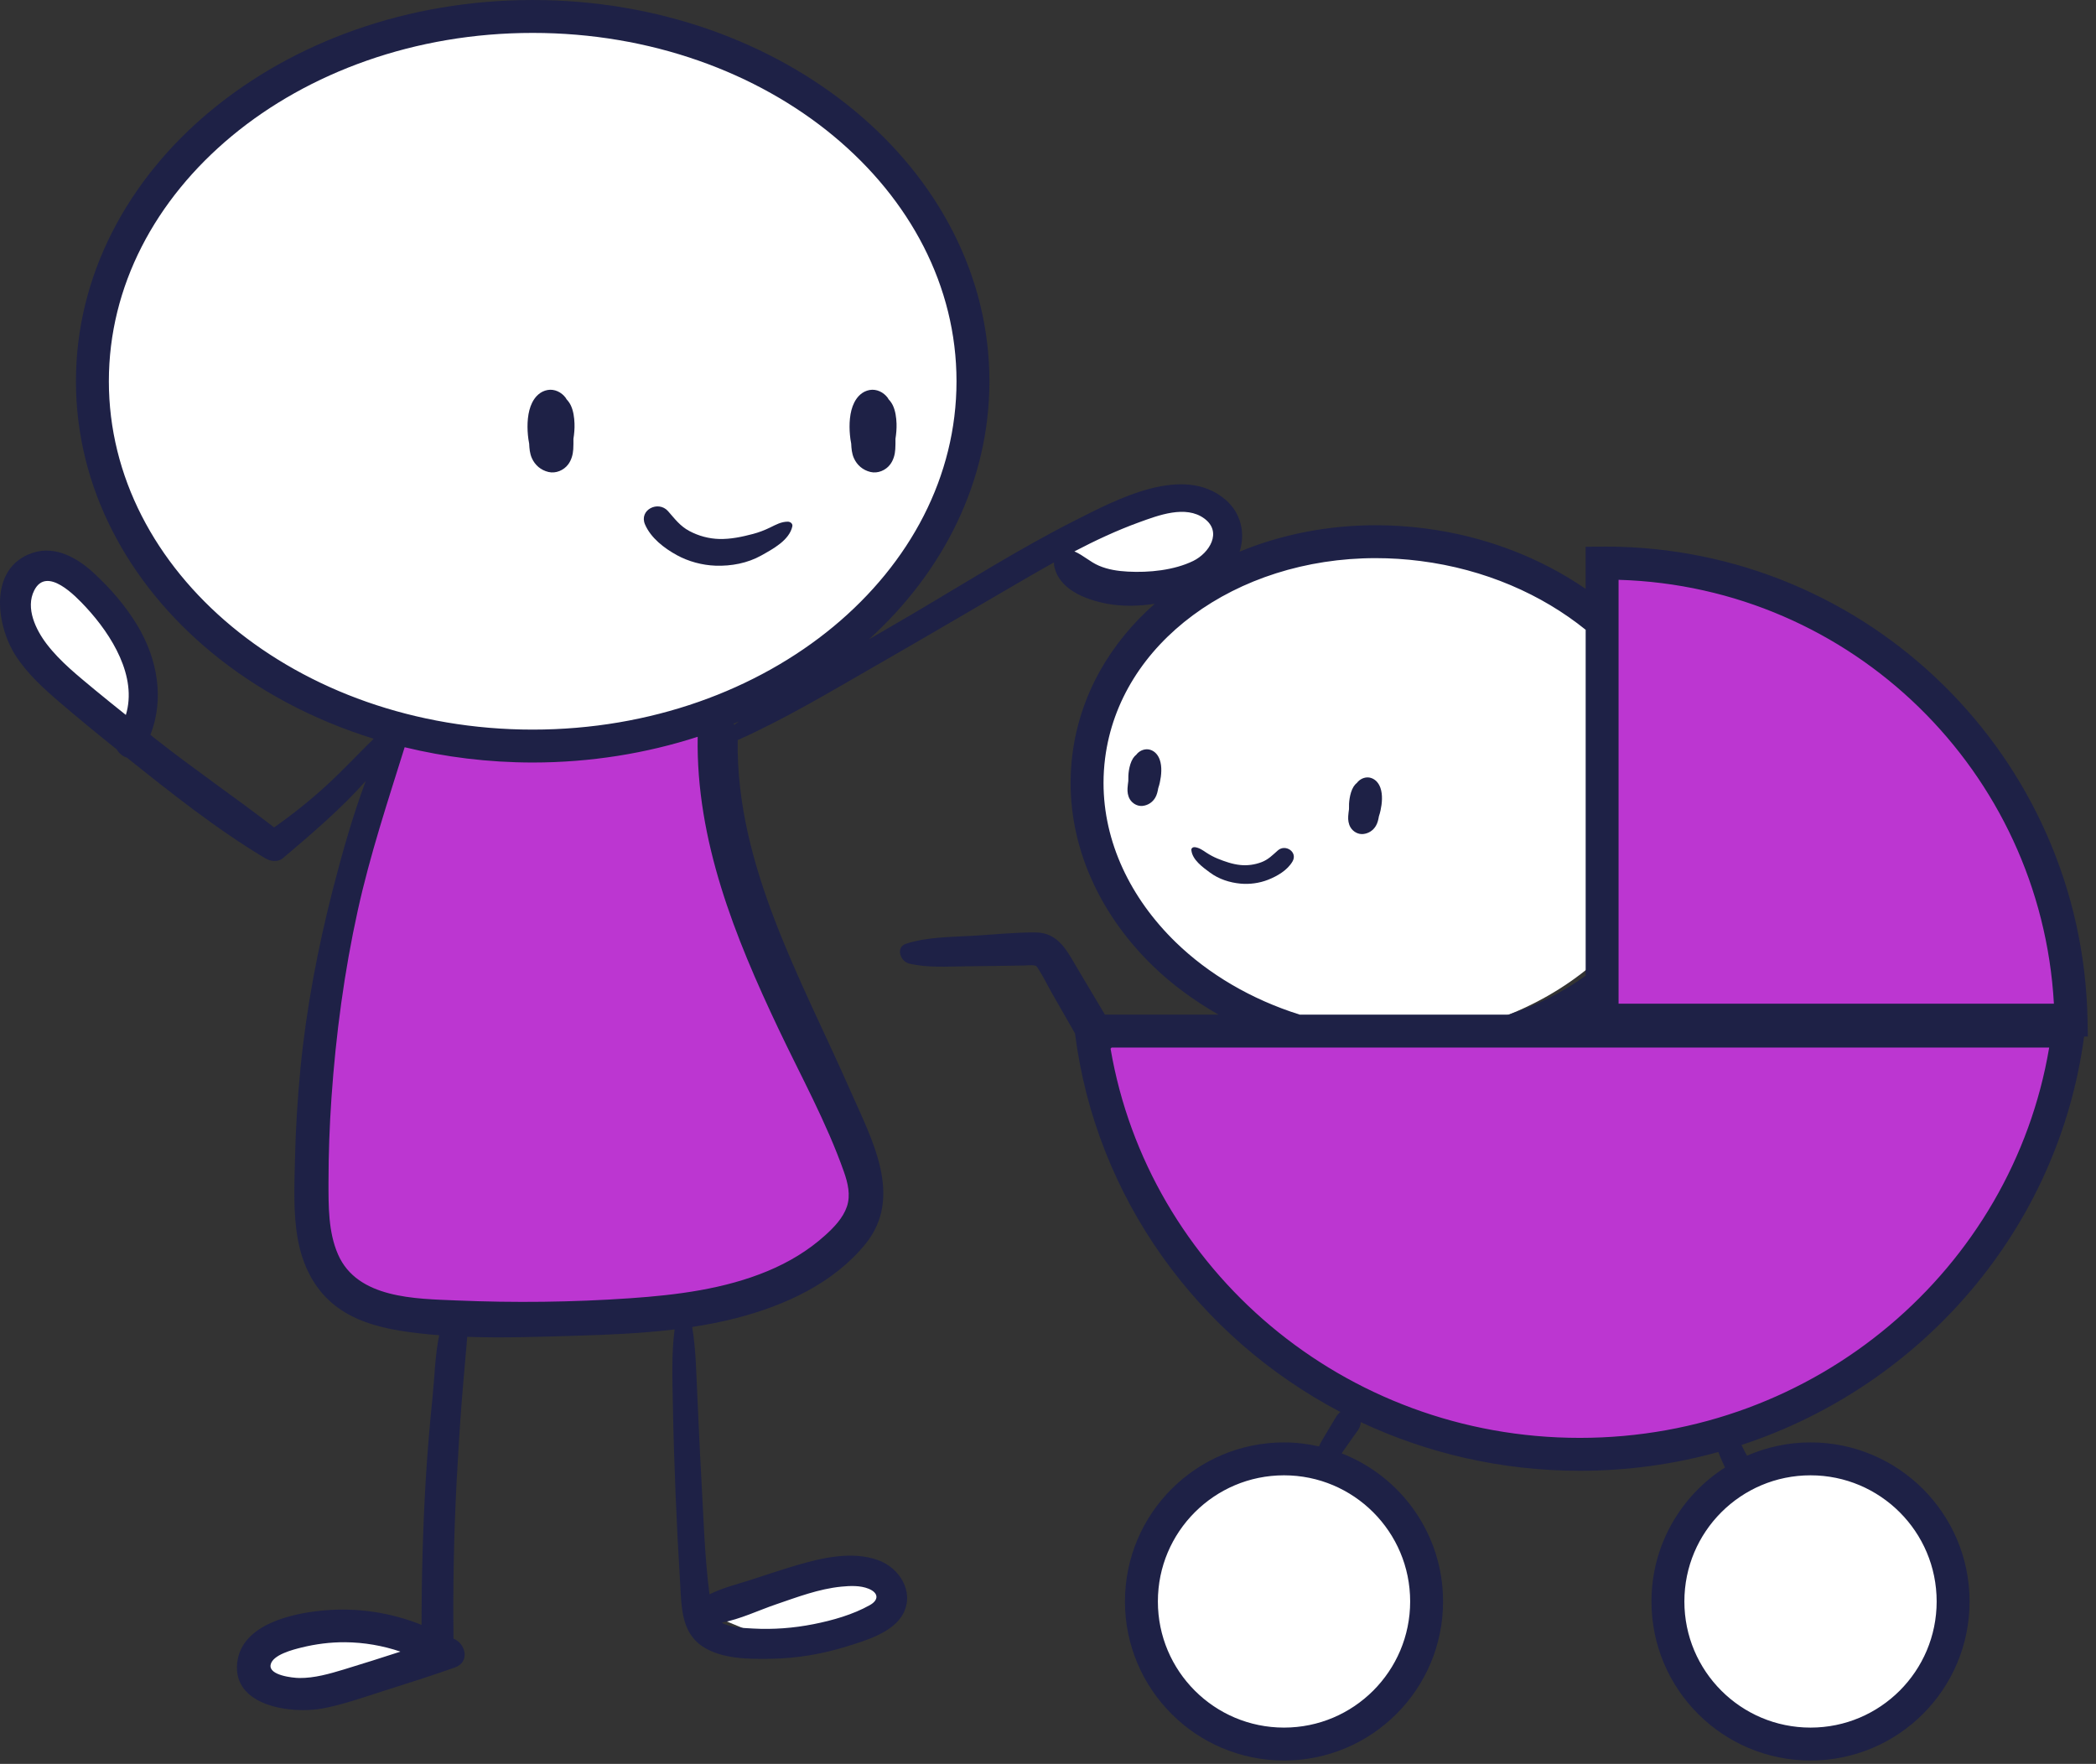<svg xmlns="http://www.w3.org/2000/svg" xmlns:xlink="http://www.w3.org/1999/xlink" xmlns:serif="http://www.serif.com/" width="100%" height="100%" viewBox="0 0 2417 2034" xml:space="preserve" style="fill-rule:evenodd;clip-rule:evenodd;stroke-linejoin:round;stroke-miterlimit:2;"><rect x="0" y="0" width="2417" height="2034" fill="#333333" stroke="none"/><g id="OBJECTS"><ellipse cx="1594.25" cy="908.958" rx="341.208" ry="288.575" style="fill:#fff;"></ellipse><path d="M447.129,837.888l121.109,16.004l125.458,-18.196l147.887,-30.313l-6.141,128.138l35.883,124.167l66.258,146.187l62.967,141.538l-11.538,76.158l-136.604,82.458l-248.937,17.504l-190.934,-25l-60.545,-117.508l13.616,-209.362l42.95,-156.842l29.375,-112.65l9.196,-62.283Z" style="fill:#bc36d1;"></path><path d="M1260.07,1194.33l593.183,-17.254l-2.708,-535.267l185.871,34.792l207.641,138.229l100.78,132.746l48.383,180.421l-44.213,199.379l-108.462,169.921l-154.846,114.733l-226.733,68.667l-214.717,-35.287l-207.175,-117.321l-127.483,-171.513l-49.521,-162.246Z" style="fill:#bc36d1;"></path><ellipse cx="615.996" cy="429.854" rx="503.904" ry="426.392" style="fill:#fff;"></ellipse><ellipse cx="1484.88" cy="1846.32" rx="166.912" ry="158.613" style="fill:#fff;"></ellipse><ellipse cx="2089.17" cy="1846.32" rx="166.913" ry="158.613" style="fill:#fff;"></ellipse><path d="M1226.7,626.479l59.083,-39.6l77.821,-18.896l40.367,19.23l14.096,56.695l-44.146,38.08l-99.471,-2.826l-47.75,-52.683Z" style="fill:#fff;"></path><path d="M34.313,666.083l54.762,-2.241l62.904,80.841l5.321,110.98l-103.938,-83.446l-41.504,-62.855l22.455,-43.279Z" style="fill:#fff;"></path><path d="M832.863,1867.63l79.541,-43.425l69.688,-13.137l57.479,30.745l-51.896,42.609l-87.358,11.096l-67.455,-27.888Z" style="fill:#fff;"></path><path d="M300.613,1901.99l51.875,-25.021l104.816,14.725l10.759,30.566l-79.63,27.804l-76.662,-5.77l-11.158,-42.305Z" style="fill:#fff;"></path><path d="M1326.53,864.646c-5.396,-1.734 -11.3,0.312 -15.121,4.308l-0.883,1.108c-1.562,1.271 -2.954,2.763 -4.046,4.5c-2.533,4.009 -3.908,9.184 -4.67,13.834c-0.642,4.029 -0.817,8.108 -0.696,12.171c-0.379,2.779 -0.709,5.558 -0.9,8.333c-0.296,4.237 0.4,8.788 2.533,12.517c2.9,5.07 8.821,8.508 14.742,7.9c6.179,-0.659 11.387,-4.009 14.6,-9.359c2.046,-3.416 2.862,-7.291 3.541,-11.146c0.78,-2.22 1.371,-4.529 1.859,-6.7c1.771,-8.054 2.671,-18.02 -0.104,-25.97c-1.859,-5.296 -5.367,-9.725 -10.855,-11.496" style="fill:#1e2146;fill-rule:nonzero;"></path><path d="M1581,897.079c-5.4,-1.733 -11.3,0.313 -15.121,4.308l-0.887,1.109c-1.563,1.266 -2.95,2.762 -4.042,4.496c-2.538,4.012 -3.908,9.187 -4.654,13.837c-0.659,4.029 -0.834,8.108 -0.696,12.171c-0.4,2.779 -0.729,5.554 -0.921,8.333c-0.275,4.238 0.4,8.784 2.538,12.517c2.9,5.071 8.816,8.508 14.737,7.9c6.2,-0.658 11.392,-4.008 14.6,-9.358c2.05,-3.421 2.883,-7.292 3.542,-11.146c0.783,-2.221 1.375,-4.529 1.858,-6.7c1.771,-8.054 2.675,-18.021 -0.104,-25.971c-1.858,-5.296 -5.362,-9.725 -10.85,-11.496" style="fill:#1e2146;fill-rule:nonzero;"></path><path d="M1473.55,980.658c-6.129,5.4 -10.971,10.554 -18.838,13.542c-7.791,2.967 -16.25,4.133 -24.562,3.262c-9.013,-0.937 -17.692,-3.975 -26.042,-7.358c-4.533,-1.841 -8.837,-4.166 -12.917,-6.825c-4.291,-2.829 -8.058,-5.658 -13.25,-6.371c-1.979,-0.262 -4.337,0.921 -4.129,3.28c0.971,11.25 13.109,19.829 21.525,26.062c10.192,7.533 22.709,11.563 35.246,12.708c10.538,0.955 21.7,-0.558 31.563,-4.429c10.658,-4.166 22.325,-10.937 28.279,-21.091c6.371,-10.871 -8.088,-20.521 -16.875,-12.78" style="fill:#1e2146;fill-rule:nonzero;"></path><path d="M981.546,511.504c0.258,5.675 0.729,11.371 3.054,16.65c3.629,8.279 10.488,14.042 19.254,16.109c8.388,1.979 17.5,-1.875 22.604,-8.646c3.75,-4.946 5.575,-11.355 5.921,-17.5c0.242,-4.009 0.279,-8.071 0.225,-12.134c0.921,-5.8 1.425,-11.704 1.234,-17.587c-0.242,-6.842 -1.267,-14.513 -4.167,-20.729c-1.267,-2.692 -2.988,-5.105 -4.983,-7.205l-1.059,-1.77c-4.758,-6.425 -12.866,-10.434 -20.937,-8.942c-8.196,1.529 -14.046,7.275 -17.675,14.529c-5.45,10.904 -5.988,25.383 -4.913,37.275c0.296,3.213 0.729,6.617 1.442,9.95" style="fill:#1e2146;fill-rule:nonzero;"></path><path d="M632.504,544.267c8.384,1.979 17.5,-1.875 22.621,-8.646c3.733,-4.963 5.554,-11.354 5.921,-17.5c0.225,-4.025 0.258,-8.071 0.208,-12.134c0.938,-5.816 1.442,-11.704 1.233,-17.587c-0.225,-6.842 -1.266,-14.513 -4.166,-20.729c-1.267,-2.692 -2.988,-5.104 -4.983,-7.221l-1.059,-1.754c-4.758,-6.442 -12.866,-10.454 -20.937,-8.942c-8.196,1.529 -14.046,7.275 -17.675,14.513c-5.45,10.92 -5.988,25.4 -4.913,37.291c0.296,3.196 0.729,6.617 1.442,9.95c0.258,5.675 0.729,11.371 3.054,16.65c3.629,8.28 10.488,14.042 19.254,16.109" style="fill:#1e2146;fill-rule:nonzero;"></path><path d="M780.525,640.171c13.454,7.346 29.2,11.579 44.513,12.137c18.212,0.642 36.929,-2.85 52.933,-11.808c13.229,-7.412 32.242,-17.5 35.696,-33.471c0.729,-3.35 -2.446,-5.487 -5.329,-5.466c-7.605,0.066 -13.509,3.437 -20.209,6.7c-6.337,3.091 -12.95,5.641 -19.775,7.445c-12.621,3.334 -25.625,6.113 -38.767,5.817c-12.083,-0.275 -24.012,-3.504 -34.654,-9.183c-10.762,-5.73 -16.771,-14.03 -24.583,-22.9c-11.196,-12.742 -33.733,-1.509 -26.579,15.262c6.7,15.658 22.204,27.517 36.754,35.467" style="fill:#1e2146;fill-rule:nonzero;"></path><path d="M2190.65,1949.57c-26.388,26.354 -62.621,42.587 -102.846,42.604c-40.242,-0.017 -76.475,-16.25 -102.863,-42.604c-26.354,-26.388 -42.587,-62.621 -42.604,-102.85c0.017,-40.242 16.25,-76.475 42.604,-102.863c26.388,-26.354 62.621,-42.587 102.863,-42.604c40.225,0.017 76.458,16.25 102.846,42.604c26.354,26.388 42.587,62.621 42.604,102.867c-0.017,40.225 -16.25,76.458 -42.604,102.846m-910,-740.263c0.417,-0.433 0.833,-0.867 1.216,-1.354l1081.15,-0c-42.862,255.054 -268.612,450.142 -541.283,450.125c-272.187,0.017 -497.642,-194.375 -541.079,-448.771m75.312,-122.587c-52.741,-51.229 -83.437,-116.125 -83.437,-183.855c-0,-9.424 0.592,-18.92 1.808,-28.47c8.488,-66.404 45.521,-123.609 101.234,-164.896c55.658,-41.196 129.912,-65.9 210.833,-65.884c16.875,0 34.025,1.059 51.371,3.28c74.375,9.462 140.191,38.508 190.729,79.341l-0,398.871c-26.008,18.804 -55.938,34.029 -88.629,44.896l-241.129,0c-56.146,-17.692 -105.121,-46.737 -142.78,-83.279m-55.379,-427.571c-11.496,-0.625 -22.725,-2.258 -33.371,-6.804c-10.416,-4.463 -17.983,-12.084 -28.279,-16.496c24.167,-12.638 48.871,-24.2 74.567,-33.542c22.117,-8.021 53.733,-20.208 75.242,-4.375c21.058,15.504 5.833,39.792 -12.78,48.909c-22.1,10.795 -51.058,13.629 -75.379,12.308m1067.86,498.212l-501.996,0l-0,-488.75c269.375,7.9 486.996,221.196 501.996,488.75m-742.325,689.359c-0.017,40.225 -16.25,76.458 -42.604,102.846c-26.388,26.354 -62.638,42.587 -102.867,42.604c-40.225,-0.017 -76.458,-16.25 -102.846,-42.604c-26.354,-26.388 -42.604,-62.621 -42.604,-102.846c-0,-40.246 16.25,-76.479 42.604,-102.867c26.388,-26.354 62.621,-42.587 102.846,-42.604c40.229,0.017 76.479,16.25 102.867,42.604c26.354,26.388 42.587,62.621 42.604,102.867m-779.375,-1010.94c-0.263,-0.437 -0.625,-0.8 -0.921,-1.216c2.171,-0.888 4.304,-1.825 6.458,-2.725c-1.841,1.316 -3.716,2.604 -5.537,3.941m50.937,350.588c25.713,54.271 55.467,108.058 75.45,164.791c4.534,12.884 7.988,26.996 3.438,40.313c-4.442,13.037 -14.913,23.908 -24.946,32.954c-19.621,17.725 -42.121,31.163 -66.475,41.3c-49.896,20.763 -104.583,27.571 -158.108,31.304c-66.809,4.65 -133.871,5.396 -200.767,2.567c-47.167,-1.996 -114.25,-2.067 -136.508,-53.108c-11.284,-25.85 -10.971,-55.78 -10.955,-83.455c0.017,-32.5 1.18,-64.983 3.438,-97.395c5.05,-72.567 14.704,-145.05 30.379,-216.092c14.1,-63.908 34.583,-125.608 53.996,-187.883c46.892,11.408 96.387,17.604 147.637,17.62c67.067,-0.016 131.18,-10.57 190.263,-29.67c-2.033,119.412 42.792,230.47 93.158,336.754m-772.154,-746.734c0.017,-109.791 53.579,-209.604 141.842,-282.85c88.212,-73.125 210.954,-118.87 346.891,-118.837c135.938,-0.033 258.68,45.712 346.892,118.837c88.267,73.246 141.825,173.059 141.842,282.85c-0.017,109.809 -53.575,209.617 -141.842,282.846c-88.213,73.125 -210.954,118.871 -346.892,118.854c-135.937,0.017 -258.679,-45.729 -346.891,-118.854c-88.263,-73.229 -141.825,-173.037 -141.842,-282.846m769.221,1410.45c24.65,-8.404 49.375,-17.9 75.483,-20.47c10.054,-0.988 21.738,-1.492 31.304,2.379c11.804,4.791 11.996,13.021 1.546,18.908c-19.621,11.042 -43.125,17.654 -65.037,21.996c-22.896,4.529 -46.267,6.321 -69.584,5.033c-12.687,-0.712 -26.491,-1.108 -36.25,-6.821c21.146,-3.837 42.834,-14.325 62.538,-21.025m-498.246,75.05c-16.442,4.967 -33.958,10.038 -51.304,9.83c-7.95,-0.088 -35.175,-3.125 -33.175,-15.055c1.979,-11.804 26.475,-17.812 35.537,-20.066c16.371,-4.063 33.471,-6.25 50.346,-6.129c22.013,0.17 43.421,3.941 63.908,10.833c-21.72,6.996 -43.458,13.992 -65.312,20.587m-251.375,-1100.73c-11.7,-9.441 -23.521,-18.75 -35.083,-28.383c-19.725,-16.475 -40.35,-32.708 -56.08,-53.229c-12.533,-16.354 -24.929,-41.546 -14.462,-62.067c14.446,-28.3 47.521,6.425 59.725,19.6c29.737,32.1 59.287,79.967 45.9,124.079m1942.67,838.892c-26.058,-0 -50.8,5.521 -73.246,15.312c-2.154,-3.958 -4.375,-7.883 -6.233,-11.995c-0.05,-0.105 -0.104,-0.23 -0.154,-0.334c209.041,-68.783 365.571,-250.066 395.104,-470.987l4.337,-0l-0.362,-19.325c-5.833,-302.358 -252.538,-545.675 -556.288,-545.692c-2.045,0.017 -3.245,0.104 -3.608,0.088l-18.854,0.12l-0,48.575c-52.258,-35.92 -115.746,-60.85 -185.938,-69.808c-18.941,-2.412 -37.691,-3.596 -56.162,-3.596c-56.042,0.021 -109.396,10.834 -156.963,30.488c6.909,-21.3 1.63,-44.567 -16.216,-59.896c-48.679,-41.821 -126.3,0.054 -173.717,23.992c-64.271,32.483 -125.521,71.408 -187.55,107.916c-16.579,9.759 -33.317,19.446 -50.054,29.188c85.833,-77.779 139.062,-182.417 139.046,-297.708c0.016,-122.521 -60.088,-233.042 -155.571,-312.067c-95.538,-79.117 -226.65,-127.554 -371.113,-127.571c-144.445,0.017 -275.57,48.454 -371.112,127.571c-95.483,79.025 -155.588,189.546 -155.571,312.067c-0.017,122.533 60.088,233.054 155.571,312.062c52.937,43.838 116.808,78.196 187.796,100.175c-17.742,17.346 -34.671,35.538 -52.917,52.396c-19.567,18.108 -40.225,34.533 -61.908,49.862c-45.034,-34.775 -92.204,-66.875 -136.946,-102.17c-1.942,-1.53 -3.817,-3.125 -5.763,-4.671c16.388,-41.388 8.175,-87.571 -15.104,-126.25c-13.421,-22.292 -30.85,-42.363 -49.896,-60.017c-18.766,-17.379 -44.15,-32.171 -70.345,-23.662c-51.321,16.666 -42.988,82.775 -20.142,118.47c13.492,21.096 32.587,38.3 51.458,54.48c21.409,18.316 43.196,36.179 65.175,53.82c2.621,4.6 7.029,8.159 11.875,9.584c50.8,40.658 103.317,82.396 159.009,115.746c6.458,3.854 14.862,5.191 21.112,-0.138c32.138,-27.275 66.283,-56.217 95.175,-88.7c-15.158,40.746 -27.083,82.846 -37.829,124.704c-17.346,67.642 -30.558,136.684 -37.379,206.2c-3.454,35.259 -5.592,70.642 -6.392,106.059c-0.692,30.137 -2.117,61.404 3.25,91.216c5.258,29.167 17.983,56.213 41.229,75.259c21.513,17.637 49.342,25.991 76.375,30.366c14.963,2.429 30.171,4.079 45.484,5.275c-4.809,22.746 -5.296,47.746 -7.5,69.479c-3.263,31.913 -6.025,63.892 -7.95,95.921c-3.35,56.146 -4.88,112.379 -4.896,168.613c-35.554,-14.342 -74.304,-20.104 -112.621,-16.684c-35.921,3.209 -94.792,15.659 -99.933,60.084c-5.834,50.541 62.416,59.446 97.675,53.091c23.837,-4.287 47.012,-12.675 70.033,-20c27.867,-8.87 55.854,-17.604 83.404,-27.445c17.692,-6.338 12.188,-27.675 -1.717,-33.163c-0.75,-61.092 0.45,-122.221 3.713,-183.246c1.667,-31.025 3.525,-62.066 5.975,-93.037c1.3,-16.529 2.846,-33.038 4.217,-49.55c0.608,-7.396 1.458,-14.809 1.908,-22.204c41.737,1.458 83.908,-0.05 124.742,-1.25c38.004,-1.13 76.458,-2.709 114.425,-7.325c-3.817,28.575 -2.5,58.262 -2.013,86.891c0.592,34.304 1.7,68.592 3.092,102.863c1.404,34.271 3.158,68.525 5.275,102.762c1.633,26.579 0.958,56.321 25.575,72.9c21.891,14.754 53.454,14.825 78.783,14.425c30.071,-0.45 59.517,-5.433 88.213,-14.391c21.77,-6.805 53.87,-16.113 65,-38.35c12.533,-25.055 -4.842,-52.205 -29.217,-61.009c-30.279,-10.9 -65.071,-2.637 -94.742,6.096c-17.587,5.171 -34.966,11.075 -52.396,16.717c-15.712,5.071 -32.5,9.15 -47.379,16.579c-5.883,-45.779 -7.029,-92.983 -9.671,-138.888c-1.716,-30.016 -2.895,-60.07 -4.337,-90.12c-1.288,-26.338 -1.579,-53.213 -5.954,-79.288c17.462,-2.675 34.808,-6.025 51.908,-10.487c55.071,-14.342 110.625,-39.738 147.5,-84.688c44.879,-54.687 7.483,-121.562 -16.771,-176.804c-56.458,-128.525 -132.362,-260.175 -130.137,-404.775c53.887,-24.079 104.929,-54.654 156.058,-83.992c51.996,-29.829 103.713,-60.125 155.483,-90.35c17.605,-10.275 35.263,-20.608 53.146,-30.521l0.084,3.021c4.845,27.709 35.383,39.567 60.366,44.446c18.229,3.558 37.238,3.004 55.779,0.242c-51.162,44.966 -86.179,104.741 -94.895,173.316c-1.421,11.146 -2.117,22.259 -2.117,33.284c0.017,79.425 36.042,153.958 94.967,211.075c22.029,21.387 47.604,40.05 75.554,56.058l-130.971,0c-10.279,-17.308 -20.521,-34.633 -30.888,-51.875c-12.133,-20.192 -21.962,-42.654 -48.854,-42.883c-24.425,-0.188 -49.15,2.521 -73.525,3.891c-24.962,1.421 -51.908,1.355 -75.866,9.08c-12.638,4.079 -6.788,20.383 3.283,22.862c21.25,5.229 44.962,3.317 66.717,3.179c21.995,-0.158 43.991,-0.591 65.991,-0.904c3.646,-0.033 8.438,-0.867 12.029,0.054c1.805,0.45 1.563,-0.312 3.646,2.846c6.163,9.325 11.113,19.721 16.65,29.446c8.75,15.346 17.55,30.658 26.338,45.987c24.096,189.584 141.771,350.28 306.004,436.53c-1.958,1.595 -3.646,3.42 -5.033,5.745c-1.113,1.859 -2.205,3.7 -3.317,5.555c-2.275,3.82 -4.546,7.641 -6.838,11.475c-2.208,3.7 -4.412,7.416 -6.616,11.112c-1.146,1.929 -1.979,3.854 -2.846,5.8c-13.004,-2.917 -26.458,-4.6 -40.35,-4.6c-101.3,0.017 -183.383,82.117 -183.4,183.417c0.017,101.287 82.1,183.387 183.4,183.404c101.304,-0.017 183.404,-82.117 183.404,-183.404c0,-77.829 -48.542,-144.163 -116.925,-170.796c1.925,-2.779 3.871,-5.554 5.796,-8.333c2.466,-3.509 4.912,-7.034 7.379,-10.538c3.35,-4.812 8.679,-10.454 8.783,-16.512c0,-0.242 -0.05,-0.467 -0.05,-0.713c76.546,35.958 162.205,56.183 252.692,56.2c55.4,0 108.992,-7.587 159.808,-21.683c0.713,1.962 1.459,3.904 2.259,5.85c1.646,4.079 3.487,8.071 5.433,12.029c-50.954,32.571 -84.829,89.517 -84.846,154.496c0.017,101.287 82.121,183.387 183.421,183.404c101.283,-0.017 183.388,-82.117 183.404,-183.404c-0.016,-101.3 -82.121,-183.4 -183.404,-183.417" style="fill:#1e2146;fill-rule:nonzero;"></path></g></svg>